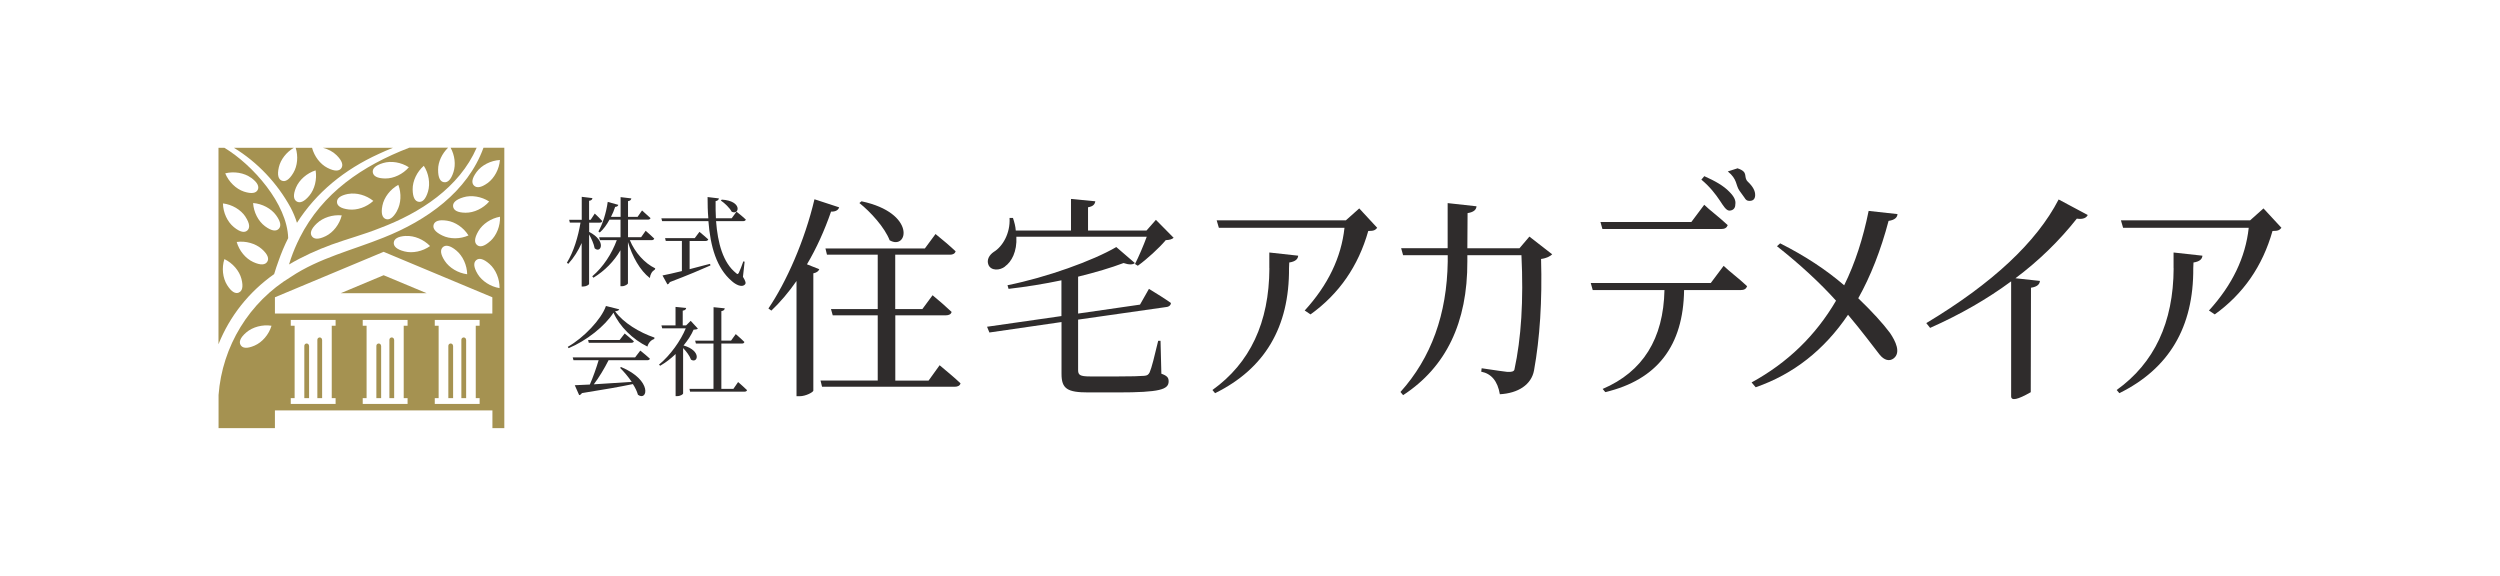 <?xml version="1.0" encoding="UTF-8"?> <svg xmlns="http://www.w3.org/2000/svg" id="_レイヤー_1" viewBox="0 0 330 76"><defs><style>.cls-1{fill:#a59251;}.cls-2{fill:#2f2c2c;}</style></defs><path class="cls-2" d="M107.5,26.3l3.27,1.07c-.11.34-.45.59-1.07.56-.87,2.51-1.94,4.87-3.18,6.96l1.63.65c-.11.25-.34.45-.79.54v15.49c-.03.2-.99.73-1.8.73h-.42v-15.21c-1.01,1.46-2.14,2.79-3.32,3.91l-.39-.28c2.34-3.44,4.79-8.93,6.08-14.42ZM115.86,50.24v-8.62h-5.94l-.23-.82h6.17v-7.18h-6.7l-.2-.82h13.12l1.41-1.91c.85.68,1.94,1.61,2.65,2.28-.08.31-.37.45-.73.45h-7.24v7.18h3.58l1.35-1.83c.79.65,1.83,1.55,2.51,2.2-.06.31-.37.45-.73.45h-6.7v8.62h4.39l1.46-2.03c.87.73,2.03,1.69,2.76,2.39-.08.31-.37.45-.76.45h-17.52l-.2-.82h7.55ZM117.44,31.73c-.65-1.69-2.51-3.75-4-4.93l.28-.23c7.29,1.55,6.11,6.53,3.72,5.15Z"></path><path class="cls-2" d="M140.11,41.7v-4.7c-2.28.48-4.7.87-6.98,1.13l-.14-.48c5.18-1.04,11.29-3.24,14.36-5.04l2.45,2.11c-.25.23-.76.25-1.49,0-1.63.62-3.72,1.24-6,1.8v4.87l8.17-1.18,1.18-2.08c.93.56,2.14,1.32,2.9,1.86,0,.28-.25.51-.62.54l-11.63,1.66v6.65c0,.65.23.85,1.58.85h3.75c1.61,0,2.84-.03,3.38-.08.42-.03.56-.14.73-.45.25-.54.65-2.14,1.13-4.17h.31l.11,4.34c.79.28.96.54.96,1.01,0,1.07-1.13,1.46-6.73,1.46h-3.86c-2.79,0-3.55-.48-3.55-2.45v-6.84l-9.52,1.38-.31-.76,9.83-1.41ZM132.68,35.17c-.7.56-1.86.59-2.2-.2-.28-.68.11-1.32.7-1.72,1.16-.7,2.2-2.45,2.08-4.48h.45c.2.59.34,1.15.37,1.66h7.29v-4.17l3.21.31c-.06.39-.28.68-.96.79v3.07h7.72l1.24-1.41,2.34,2.37c-.23.2-.51.28-1.04.31-.87,1.04-2.48,2.51-3.69,3.38l-.37-.23c.48-.93,1.13-2.45,1.55-3.6h-17.21c.11,1.97-.65,3.32-1.49,3.91Z"></path><path class="cls-2" d="M167.55,35.41v-2.08l3.81.42c-.03.42-.32.77-1.18.9l-.03.74c.06,7.78-3.2,13.28-9.76,16.51l-.35-.42c4.96-3.55,7.49-8.9,7.52-16.07ZM177.47,30.07h-16.58l-.29-.99h17.06l1.76-1.57,2.37,2.56c-.26.29-.38.42-1.18.42-1.31,4.64-3.87,8.32-7.62,11.01l-.77-.51c3.07-3.36,4.83-7.01,5.25-10.91Z"></path><path class="cls-2" d="M191.1,34.52v-.83h-5.89l-.26-.93h6.14v-5.95l3.81.42c-.03.42-.32.77-1.18.9l-.03,4.64h6.88l1.31-1.54,3.01,2.34c-.22.22-.7.51-1.44.61h-.03c.16,5.54-.16,10.46-.93,14.72-.35,1.89-2.11,3.01-4.51,3.14-.29-1.73-1.12-2.72-2.46-2.98l.06-.45c1.95.29,3.07.45,3.39.48.54.03.86-.06.93-.29.9-4.13,1.22-9.15.93-15.11h-7.14v.8c.03,8.1-2.82,13.98-8.48,17.67l-.35-.42c4.06-4.51,6.14-10.27,6.24-17.22Z"></path><path class="cls-2" d="M219.71,38.29h-9.47l-.26-.93h15.84l1.7-2.27c.67.67,1.98,1.63,3.1,2.69-.13.35-.38.51-.86.51h-7.46c-.1,7.36-3.55,11.84-10.4,13.47l-.35-.42c5.31-2.27,8.03-6.62,8.16-13.06ZM223.26,29.3l1.7-2.27c.67.67,1.98,1.63,3.1,2.69-.13.35-.38.51-.86.51h-15.68l-.26-.93h12ZM224.96,23.25c1.44.64,2.56,1.28,3.3,2.05.64.64.9,1.15.8,1.7,0,.51-.32.8-.8.8-.42-.03-.77-.61-1.25-1.34-.54-.8-1.25-1.76-2.43-2.75l.38-.45ZM229.39,22.23c1.5.51.66,1.12,1.33,1.76.67.64.99,1.22.96,1.82-.03.51-.32.74-.83.7-.22,0-.42-.13-.58-.42l-.67-.93c-.51-.74-.25-1.5-1.53-2.53l1.31-.42Z"></path><path class="cls-2" d="M242.34,39.67c-2.14-2.37-4.74-4.77-7.78-7.17l.42-.38c3.3,1.66,6.11,3.52,8.45,5.54,1.44-2.91,2.5-6.21,3.23-9.82l3.81.42c-.03.42-.32.77-1.18.9-1.02,3.87-2.37,7.3-4,10.21,1.86,1.79,3.26,3.33,4.19,4.58.74,1.09,1.47,2.59.48,3.36-.54.42-1.25.26-1.86-.51-.96-1.22-2.27-3.01-4.16-5.25-3.14,4.64-7.2,7.84-12.19,9.57l-.54-.64c4.74-2.59,8.45-6.18,11.14-10.78Z"></path><path class="cls-2" d="M254.78,43.29l-.51-.64c8.74-5.25,14.56-10.69,17.47-16.32l3.84,2.05c-.16.35-.58.61-1.44.48-2.3,2.91-4.99,5.54-8.1,7.87l3.23.35c-.03.42-.32.77-1.18.9l-.03,13.79c-1.73.99-2.59,1.18-2.59.54v-15.17c-3.17,2.34-6.72,4.38-10.69,6.14Z"></path><path class="cls-2" d="M286.91,35.41v-2.08l3.81.42c-.03.42-.32.77-1.18.9l-.03.74c.06,7.78-3.2,13.28-9.76,16.51l-.35-.42c4.96-3.55,7.49-8.9,7.52-16.07ZM296.83,30.07h-16.58l-.29-.99h17.06l1.76-1.57,2.37,2.56c-.26.29-.38.42-1.18.42-1.31,4.64-3.87,8.32-7.62,11.01l-.77-.51c3.07-3.36,4.83-7.01,5.25-10.91Z"></path><path class="cls-2" d="M78.49,32.76c-.1-.56-.42-1.28-.73-1.82v6.53c0,.12-.38.35-.77.35h-.21v-5.74c-.45,1.01-1.03,1.94-1.77,2.75l-.18-.15c.9-1.46,1.48-3.41,1.8-5.3h-1.41l-.09-.37h1.66v-3.03l1.41.17c-.03.19-.12.31-.44.36v2.5h.21l.54-.82c.31.3.73.69.99.99-.03.14-.17.21-.33.21h-1.4v1.22c2.35,1.22,1.54,2.9.73,2.17ZM81.42,31.7h-2.23l-.1-.38h2.82v-2.32h-1.46c-.36.67-.78,1.25-1.28,1.69l-.18-.14c.55-.96,1.03-2.43,1.23-3.9l1.4.39c-.04.15-.18.26-.42.27-.15.46-.33.91-.55,1.32h1.27v-2.61l1.42.17c-.04.18-.12.31-.44.36v2.08h1.26l.59-.85c.35.31.81.72,1.12,1.01-.04.14-.18.2-.35.2h-2.62v2.32h1.73l.6-.85c.36.31.82.73,1.13,1.03-.04.14-.18.21-.33.21h-2.89c.67,1.63,1.96,3.06,3.35,3.72l-.03.14c-.41.27-.62.63-.68,1.14-1.31-1-2.32-2.86-2.89-4.75v5.44c0,.13-.41.39-.78.39h-.21v-4.75c-.85,1.46-2.05,2.7-3.57,3.63l-.15-.19c1.45-1.23,2.58-2.98,3.24-4.78Z"></path><path class="cls-2" d="M93.5,28.81c-.08-.9-.1-1.84-.1-2.8l1.5.18c-.03.15-.14.31-.44.36-.01.76,0,1.52.04,2.26h2.08l.64-.87c.39.31.91.73,1.23,1.04-.04.14-.17.21-.35.21h-3.58c.22,2.88.91,5.49,2.64,6.86.19.18.24.17.37-.05.15-.33.42-.98.59-1.5l.17.04-.22,2c.36.59.42.85.27,1-.39.46-1.23.04-1.76-.45-1.99-1.71-2.81-4.53-3.07-7.9h-6.11l-.1-.37h6.19ZM90.01,35.77v-3.97h-2.13l-.09-.37h3.92l.62-.83c.36.29.83.71,1.16,1-.04.14-.18.21-.35.21h-2.11v3.72c.68-.17,1.41-.36,2.17-.57.18-.04.35-.09.53-.13l.05.21c-1.24.55-2.95,1.28-5.37,2.2-.05.14-.17.26-.31.3l-.65-1.18c.55-.1,1.46-.31,2.57-.58ZM96.59,27.96c-.26-.51-.92-1.14-1.44-1.49l.13-.12c2.77.17,2.31,2.09,1.31,1.6Z"></path><path class="cls-2" d="M79.98,40.39l1.76.44c-.05.15-.23.23-.55.26,1.09,1.52,3.22,2.8,5.2,3.47l-.03.19c-.46.13-.8.58-.9,1-1.94-.95-3.68-2.66-4.48-4.48-1.13,1.78-3.58,3.72-5.93,4.69l-.1-.18c2.09-1.18,4.43-3.63,5.03-5.38ZM85.79,47.35c-.04.14-.18.2-.36.2h-5.1c-.53,1.05-1.27,2.3-1.95,3.18,1.41-.08,3.15-.19,5.01-.32-.47-.69-1.04-1.36-1.55-1.86l.15-.1c4.19,1.76,3.48,4.58,2.22,3.66-.13-.45-.36-.94-.67-1.41-1.59.33-3.75.72-6.73,1.19-.08.15-.22.24-.36.27l-.58-1.31c.49-.01,1.17-.04,1.99-.09.41-.92.87-2.23,1.16-3.21h-3.32l-.1-.37h8.23l.69-.9c.4.32.92.74,1.27,1.07ZM81.79,44.88l.67-.86c.37.31.87.72,1.21,1.03-.03.14-.18.2-.35.2h-5.6l-.09-.37h4.16Z"></path><path class="cls-2" d="M91.55,43.52c-.29.69-.76,1.4-1.32,2.08,2.45.72,1.86,2.44.98,1.87-.17-.5-.62-1.09-1.04-1.53v6c0,.09-.32.35-.81.35h-.18v-5.56c-.62.6-1.32,1.14-2.04,1.55l-.15-.15c1.48-1.22,2.86-3.15,3.53-4.79h-3.11l-.1-.39h1.86v-2.44l1.4.14c-.01.18-.13.31-.45.36v1.94h.45l.6-.6.95,1.03c-.1.09-.28.13-.56.14ZM94.18,51.33v-5.98h-2.32l-.1-.38h2.43v-4.42l1.48.15c-.03.19-.14.32-.45.37v3.89h1.28l.62-.86c.36.31.83.73,1.14,1.04-.03.14-.15.21-.33.21h-2.71v5.98h1.59l.62-.9c.37.32.87.76,1.18,1.07-.04.14-.18.2-.33.2h-7.19l-.08-.37h3.18Z"></path><path class="cls-1" d="M39.55,31.42s0,.01,0,.02h-.01c-.43.85-.81,1.74-1.14,2.69-.08.24-.17.51-.25.78,1.8-1.06,3.7-1.92,5.64-2.63,2.13-.77,4.26-1.33,6.35-2.17,5.33-2,10.49-5.36,12.78-10.61h-3.44c.55.99.7,2.22.38,3.21-.34,1.06-.79,1.41-1.26,1.34s-.78-.56-.77-1.67c0-1.02.52-2.11,1.32-2.89h-5.11c-6.2,2.39-11.48,5.96-14.49,11.92ZM43.01,31.16c-.99.49-1.56.42-1.84.03s-.15-.95.66-1.71,2.08-1.17,3.28-1.05c-.29,1.17-1.11,2.24-2.1,2.73ZM52.41,27.84c-.54.97-1.05,1.23-1.49,1.07-.44-.16-.66-.7-.44-1.78.22-1.09,1.04-2.15,2.1-2.73.43,1.13.36,2.47-.18,3.44ZM55.94,21.88c.66,1.01.87,2.34.56,3.4-.32,1.06-.76,1.43-1.23,1.36-.47-.07-.79-.54-.8-1.65-.01-1.11.57-2.32,1.48-3.11ZM50.57,21.52c1.06-.32,2.39-.1,3.4.56-.79.91-2,1.49-3.11,1.48-1.11-.01-1.58-.34-1.65-.81-.07-.47.3-.91,1.36-1.23ZM45.96,25.6c1.09-.2,2.38.16,3.32.92-.89.82-2.15,1.26-3.25,1.13s-1.54-.51-1.55-.98c-.01-.47.4-.87,1.49-1.08Z"></path><polygon class="cls-1" points="44.98 38.7 56.31 38.7 50.64 36.33 44.98 38.7"></polygon><path class="cls-1" d="M63.82,19.5c-2.1,5.81-7.51,9.61-13.18,11.86-4.11,1.66-8.52,2.7-12.23,5.18-5.51,3.33-9.08,9.17-9.56,15.6v4.37h7.44v-2.34h28.71v2.34h1.57V19.5h-2.75ZM33.6,45.62c-1.02.44-1.58.34-1.83-.06s-.1-.96.74-1.68c.84-.72,2.14-1.07,3.33-.88-.35,1.16-1.22,2.18-2.24,2.62ZM62.92,22.69c.66-.89,1.86-1.5,3.07-1.57-.09,1.2-.73,2.39-1.62,3.04-.9.65-1.47.67-1.81.33-.33-.34-.3-.91.36-1.8ZM61.17,26.04c1.06-.32,2.39-.1,3.4.56-.79.91-2,1.49-3.11,1.48s-1.58-.34-1.65-.81c-.07-.47.3-.91,1.36-1.23ZM57.24,29.66c.14-.45.66-.7,1.76-.53,1.1.16,2.2.92,2.84,1.95-1.1.49-2.45.5-3.45.01-1-.48-1.29-.98-1.15-1.43ZM61.67,36.2c-1.2-.15-2.35-.84-2.96-1.76-.61-.93-.6-1.5-.25-1.82.35-.31.92-.26,1.78.45.85.71,1.41,1.93,1.43,3.14ZM53.59,31.15c1.11-.06,2.34.46,3.18,1.33-.98.7-2.3.98-3.37.71-1.08-.27-1.46-.7-1.42-1.17.04-.47.5-.82,1.61-.88ZM44.3,43h-.51v9.55h.51v.77h-5.92v-.77h.51v-9.55h-.51v-.77h5.92v.77ZM53.8,43h-.51v9.55h.51v.77h-5.92v-.77h.51v-9.55h-.51v-.77h5.92v.77ZM63.31,43h-.51v9.55h.51v.77h-5.92v-.77h.51v-9.55h-.51v-.77h5.92v.77ZM65,41.39h-28.71v-2.15l14.35-6,14.35,6v2.15ZM63.05,36.17c-.57-.95-.55-1.52-.19-1.83s.93-.22,1.76.51c.83.73,1.34,1.98,1.32,3.18-1.19-.19-2.32-.92-2.9-1.87ZM64.73,31.81c-.82.75-1.39.84-1.75.54-.37-.3-.4-.87.16-1.83.56-.96,1.67-1.7,2.86-1.91.05,1.21-.45,2.46-1.26,3.2Z"></path><path class="cls-1" d="M36.19,36.17c.16-.52.37-1.19.56-1.68.37-1.07.8-2.09,1.29-3.06-.12-4.51-4.67-9.67-8.42-11.92h-.78v25.93c1.48-3.69,3.98-6.88,7.35-9.26ZM36.45,28.42c.65.9.67,1.47.33,1.8s-.91.3-1.8-.36c-.89-.66-1.5-1.86-1.57-3.06,1.2.09,2.39.72,3.04,1.62ZM33.13,23.45c.9.65,1.1,1.19.89,1.61-.21.42-.77.57-1.82.23-1.05-.35-2.01-1.29-2.47-2.41,1.17-.29,2.5-.07,3.4.58ZM32.39,28.6c.61.93.61,1.5.26,1.82-.35.32-.92.26-1.78-.44-.86-.7-1.42-1.92-1.44-3.13,1.2.14,2.36.83,2.97,1.75ZM31.53,38.62c-.43.19-.96-.05-1.55-.99-.59-.94-.73-2.28-.36-3.43,1.09.52,1.97,1.54,2.25,2.61.28,1.07.09,1.62-.34,1.8ZM31.24,31.94c1.2-.17,2.49.2,3.32.93.83.74.97,1.3.71,1.69-.26.4-.83.49-1.84.03-1.01-.46-1.86-1.49-2.19-2.66Z"></path><path class="cls-1" d="M38.36,27.39c.33.64.62,1.31.84,2.02,2.56-4.01,6.26-7.03,10.81-9.1.61-.29,1.23-.55,1.86-.8h-9.24c.69.18,1.33.51,1.79.97.79.78.9,1.34.63,1.73-.28.38-.85.45-1.84-.06-.95-.49-1.72-1.51-2.02-2.64h-2.16c.35,1.11.24,2.39-.31,3.31-.56.95-1.08,1.21-1.52,1.03-.44-.18-.64-.72-.39-1.79.24-1.01.99-1.97,1.97-2.55h-7.9c3.12,1.91,5.72,4.67,7.48,7.89ZM39.07,24.76c.43-1.02,1.44-1.91,2.59-2.27.2,1.19-.12,2.49-.83,3.34-.71.85-1.27,1.01-1.67.76-.4-.25-.51-.81-.09-1.83Z"></path><path class="cls-1" d="M61.52,44.85c0-.17-.14-.31-.31-.31s-.31.14-.31.31v7.7h.63v-7.7Z"></path><path class="cls-1" d="M59.8,45.65c0-.17-.14-.31-.31-.31s-.31.14-.31.31v6.9h.63v-6.9Z"></path><path class="cls-1" d="M52.02,44.85c0-.17-.14-.31-.31-.31s-.31.14-.31.31v7.7h.63v-7.7Z"></path><path class="cls-1" d="M50.3,45.65c0-.17-.14-.31-.31-.31s-.31.14-.31.31v6.9h.63v-6.9Z"></path><path class="cls-1" d="M42.51,44.85c0-.17-.14-.31-.31-.31s-.31.14-.31.31v7.7h.63v-7.7Z"></path><path class="cls-1" d="M40.79,45.65c0-.17-.14-.31-.31-.31s-.31.14-.31.31v6.9h.63v-6.9Z"></path></svg> 